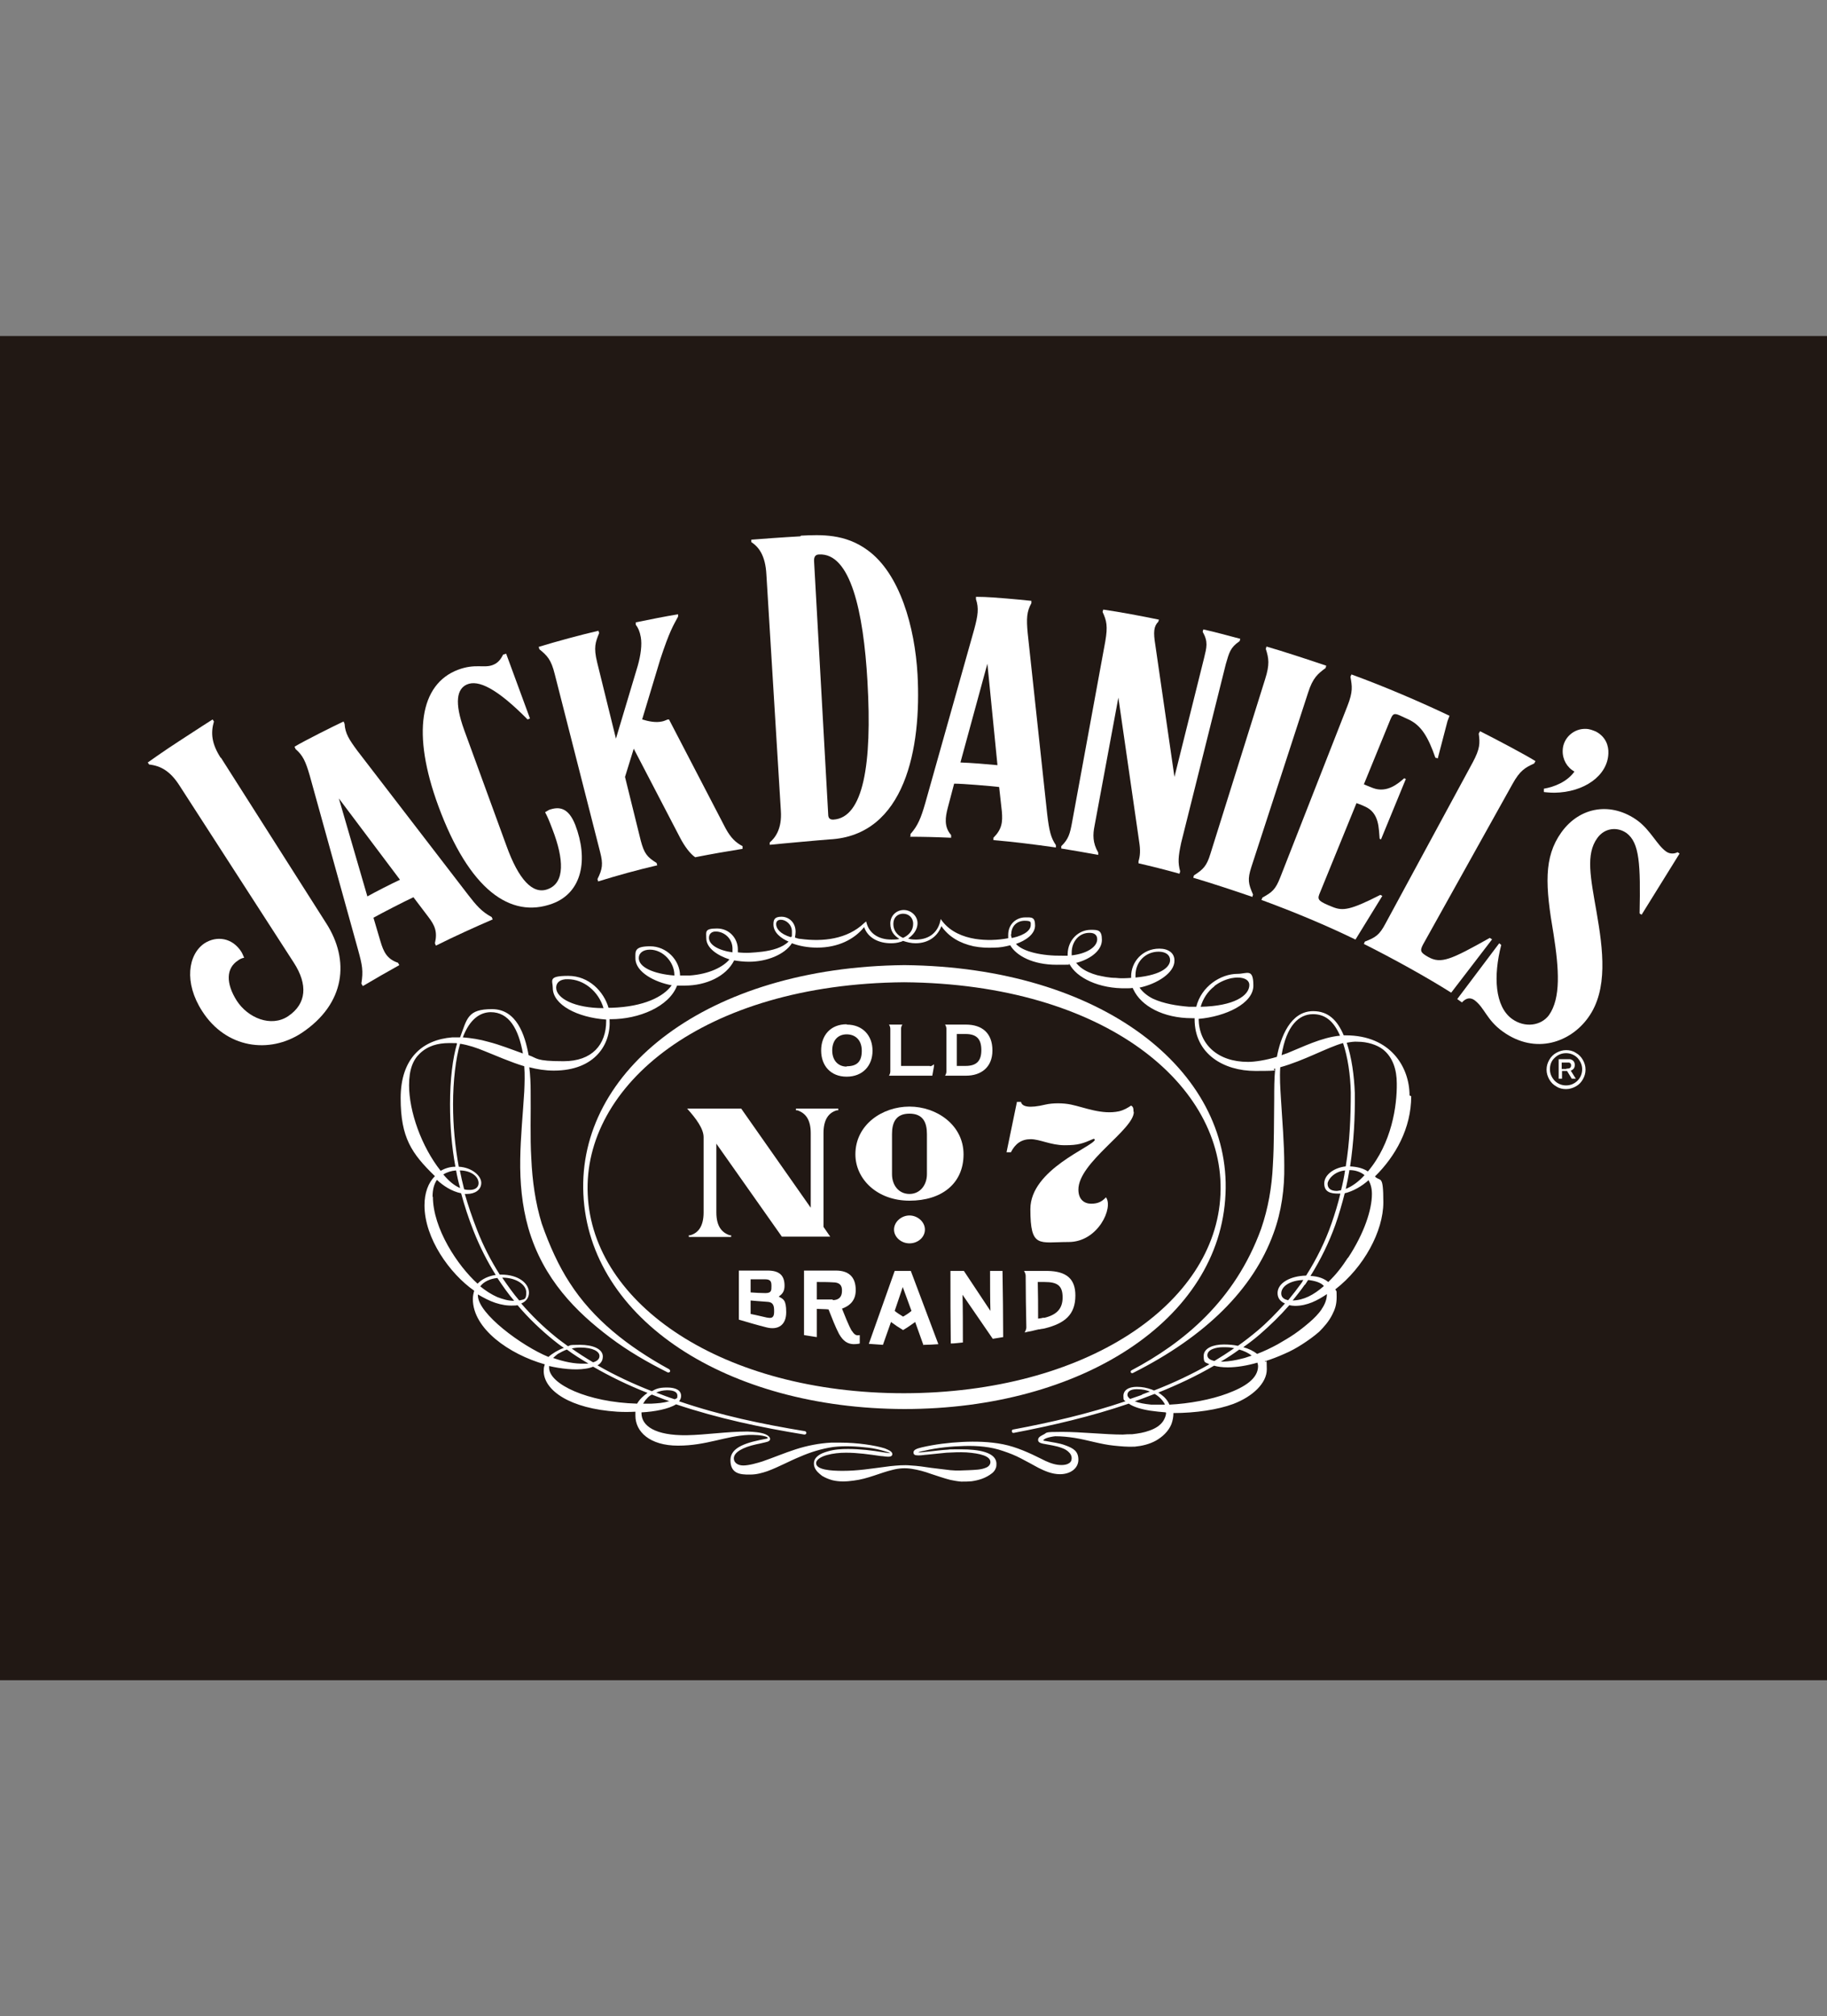 <?xml version="1.0" encoding="UTF-8"?>
<svg id="_レイヤー_1" data-name=" レイヤー 1" xmlns="http://www.w3.org/2000/svg" version="1.1" viewBox="0 0 544 600">
  <rect x="0" y="0" width="544" height="600" fill="#808080" stroke="none"/>
  <defs>
    <style>
      .cls-1 {
        fill: #211814;
      }

      .cls-1, .cls-2, .cls-3 {
        stroke-width: 0px;
      }

      .cls-2 {
        fill-rule: evenodd;
      }

      .cls-2, .cls-3 {
        fill: #fff;
      }
    </style>
  </defs>
  <rect class="cls-1" x="0" y="100" width="544" height="400"/>
  <g>
    <path class="cls-3" d="M419.7,326c0-8.4-5.6-17.9-19-17.9s-.4,0-.6,0c-1.9-4.5-4.6-7.2-9.1-7.2-6.8,0-9.7,7.8-10.8,13.6-3.3,1-6.5,1.5-8.6,1.5-9.1,0-14.6-5.3-14.7-12.8h0c8.1-.7,16.3-4.6,16.3-9.9s-1.9-3.5-4.7-3.5c-5,0-10.8,3.7-12.3,9.8-.7,0-1.4,0-2.1,0-3.7-.3-7.5-.9-10.8-2.4-1.6-.8-3-1.9-4-3.3,5.2-1.1,10.5-4.4,10.4-8.1,0-2.2-1.8-3.5-4.5-3.5-5,0-8.4,3.9-8.4,8.3s0,.3,0,.4c-1.5.1-3.1.2-4.6,0-1.9,0-3.7-.4-5.5-.8-1.8-.5-3.5-1.2-4.9-2.3-.5-.4-1-.9-1.4-1.4,0,0,.1,0,.2,0,4.4-1.2,7.5-3.8,7.5-6.8s-1.2-3-3.3-3c-3.6,0-6.8,2.9-6.9,7.2,0,.2,0,.3,0,.5-.5,0-.9,0-1.4,0-6.3.1-11.9-1.2-14-3.5,2.9-1,5.7-2.9,5.7-5.5s-1.1-2.4-2.9-2.4c-2.7,0-5.1,2-5.1,5.2s0,.7,0,1c-3.2.6-6.6.7-9.8.2-3.7-.6-7.3-2.1-9.7-5.1l-.6-.8-.2.9c-.8,3-3.1,5.1-6.9,5.2-.9,0-1.7,0-2.6-.3,1.4-1,2.8-2.5,2.8-4.6s-1.9-3.9-4.1-3.9-4,1.7-4,4,1.1,3.6,2.7,4.6c-.7.2-1.6.2-2.4.2-4,0-6.5-2-7.3-4.7l-.2-.7-.6.5c-5,4.8-12.3,5.6-18.9,4.7-.6,0-1.1-.2-1.7-.4.1-.6.2-1.2.2-1.7,0-2.9-2.1-4.5-4.2-4.5s-2.4.9-2.4,2.3c0,2.5,2.4,4.2,4.5,5.1-1.8,1.8-4.8,2.6-7.8,3-2.7.3-4.8.5-7.3.2,0-.3,0-.6,0-.9,0-3.1-2.4-6.2-6.2-6.2s-3.2,1-3.2,2.9c0,3,3.5,5.2,6.9,6.3-1.8,2.2-6,4.4-11.9,4.8-.9,0-1.9,0-2.8,0-.1-4.7-4.1-8.7-8.9-8.7s-4.4,1.5-4.4,3.6c0,4.1,5.8,7.1,10.8,8-2.4,3.4-8.3,6.4-17.9,6.7-.3,0-.6,0-.9,0-1.4-4.8-5.8-9.5-12-9.5s-4.6,1.4-4.6,3.6c0,5,7.3,8.8,15.9,9.4,0,.1,0,.3,0,.4,0,7.1-4.2,12-12.7,12s-7.7-.9-10.4-1.8c-1.1-6.1-3.6-13.7-10.9-13.7s-7.4,2.8-9.5,8.4c-.8,0-1.6,0-2.3,0-9,.7-15.4,6.3-15.4,18.1s3.3,16.5,10.2,23.2c-2,2-3.1,5-3.1,8.7,0,9.8,7.5,20.3,14.8,25.4-.2.7-.4,1.5-.4,2.5,0,8.8,10.8,16.4,21.4,19.4,0,.1,0,.2-.1.4-.2.6-.2,1.2-.2,1.8.2,5.6,7.8,11,21.9,11.9,1.8.1,3.6.1,5.4,0,0,.3,0,.7,0,1.2,0,4.7,4.2,8.9,12.7,8.9s14.1-2.9,21.1-3.2c1.7,0,3.8,0,5.3.6.2.1.3.2.3.3s0,.1-.2.2c-6,1.1-10.9,2.5-10.9,6.4s2.6,4.4,6,4.3c1.8,0,3.5-.5,5-1,3.5-1.3,6.5-3,9.7-4.3,3.2-1.4,6.5-2.4,9.9-2.9,3.4-.4,7-.2,10.4.2,1.7.2,3.5.6,5.1,1.1.4.1,1.2.4,1.5.5,0,0,0,0,0,0-.2,0-.3,0-.5,0-.3,0-1.2-.2-1.5-.2-3.5-.6-7-1-10.6-1-2,0-4,.1-6,.7-1,.3-2,.6-2.9,1.3-.4.3-.9.8-1.1,1.4-.2.6-.2,1.3,0,1.9.4,1.2,1.4,2,2.3,2.7,1,.6,2,1,3.1,1.3,2.1.5,4.2.4,6.3.1,4.2-.5,7.8-2.3,11.6-3.2,1.9-.5,3.8-.6,5.7-.3,1.9.3,3.8.8,5.7,1.5,1.9.6,3.8,1.3,5.8,1.8,1,.2,2,.4,3.2.5,1.1,0,2.1,0,3.1-.1,2.1-.3,4.2-.9,6.1-2.4.5-.4.9-.9,1.1-1.5.2-.4.2-.9.2-1.3,0-3.5-5.5-4.3-10.4-4.3s-2.8,0-4.1.1c-2,.1-4,.4-6,.6-.5,0-2.3.3-2.8.2,0,0,0,0,0,0,.4-.2,1.4-.4,1.9-.5,3.8-.9,8-1.3,11.9-1.4,3.9-.1,7.8.2,11.5,1.5,1.8.6,3.6,1.3,5.3,2.2,1.7.9,3.4,1.8,5.2,2.8,1.8.9,4,1.9,6.4,1.9,3.2,0,5.5-1.8,5.5-4.3s-1.4-3.4-3.9-4.3c-1.8-.7-4-.9-5.9-1.3-.4,0-.7-.2-.7-.2s.4-.4.9-.6c.8-.3,1.8-.5,2.7-.6,1.9,0,3.9.2,5.8.5,3.8.6,7.7,1.9,11.7,2.3,2,.2,4,.4,6.2.3,2.1-.2,4.3-.7,6.3-1.8,1.9-1.1,3.7-2.7,4.6-4.9.4-1.1.6-2.2.6-3.3h0c6.6,0,13.2-1,17.8-2.7,5.8-2.2,10-6.2,10-10.3s-.2-1.7-.6-2.4c2-.6,4-1.4,5.8-2.2,1.9-.8,3.7-1.8,5.4-2.9,1.7-1.1,3.4-2.3,5-3.7,1.5-1.5,2.9-3.1,3.9-5.1.8-1.6,1.3-2.9,1.3-5.3s-.1-1.5-.4-2.2c8.5-6.6,14.3-17.3,14.3-25.9s-.9-6-2.5-7.7c6.1-6,10.8-14.3,10.8-23.9M411.8,312.3c2.9,2.3,4.1,6,4.1,10.1.1,6.6-1.5,17.8-8.6,26.2-1.5-1-3.3-1.4-5.3-1.5,1.1-7.3,1.5-14.6,1.4-21.9-.2-5.1-.9-10.4-2.4-14.9,1.1-.2,2.2-.4,3.3-.3,2.8,0,5.7.9,7.5,2.3M401.8,348.2c1.9,0,3.4.6,4.5,1.5-1.8,2-3.8,3.4-5.6,4.1.4-1.8.8-3.7,1.1-5.6M399.4,354.2c-.5,0-.9.2-1.4.2-1.9,0-2.7-.9-2.7-2.1s1.9-3.7,5.2-4c-.3,2-.7,4-1.2,5.9ZM391,301.8c3.5,0,6.1,2,8,6.4-5.5.5-11.2,3.4-15.7,5.2-.6.2-1.1.4-1.7.6,1.4-8.8,5.2-12.2,9.3-12.2ZM361.5,293.5c1.5-1.2,3.3-2,5.1-2.4.6-.1,1.2-.2,1.9-.2,2.4,0,3.5,1,3.5,2.2,0,3.2-4.6,6.3-14.5,6.5.7-2.4,2.1-4.6,4.1-6.1ZM345,283.2c2.1,0,3.4,1,3.4,2.5,0,1.7-1.9,4.4-10.3,5.2,0-.2,0-.5,0-.7,0-4,3-7,6.9-7ZM324.5,277.6c1.3,0,2.2.6,2.2,1.9,0,2.3-3.1,4.3-7.6,4.8,0-.2,0-.5,0-.8,0-3.4,2.3-6,5.4-5.9M301.1,278.1c0-2.7,1.9-4.1,4-4.1s1.8.5,1.8,1.3c0,1.3-1.4,2.9-5.4,3.8-.1,0-.2,0-.3,0,0-.3-.2-.7-.2-1.1M266,274.9c0-1.9,1.3-3,2.9-3,1.6,0,3,1.1,3,3s-1.1,3.3-3,4.2c-1.9-.8-2.9-2.4-2.9-4.1M231.1,275c0-.8.5-1.3,1.4-1.3,1.5,0,3.3,1.4,3.3,3.5s0,1.2-.3,1.7c-3.3-1-4.4-2.6-4.4-3.9ZM211.1,279.1c0-1.3.9-1.9,2-1.9,2.5,0,5.2,2.1,5,5.5,0,.2,0,.5,0,.7-4.3-.6-7-2.3-7-4.3ZM190.2,285.1c0-1.5,1.3-2.5,3.3-2.5,4,0,7.3,3.8,7.3,7.5v.2c-6.3-.5-10.6-2.5-10.6-5.2M165.6,293.9c0-1.5,1.2-2.6,3.5-2.5,4.6,0,9.1,3.5,10.6,8.6-8.6,0-14.1-2.9-14.1-6.1M146.1,301.2c5.5,0,8.3,5,9.6,12.3-3.4-1.2-6.8-2.6-10.4-3.5-2.4-.7-5-1.1-7.5-1.3,2.1-5.5,5.2-7.5,8.4-7.5M121.8,323c0-4.8,1.2-7.6,3.2-9.5,2.4-2.3,5.4-3.1,8.7-3.1s1.8,0,2.4.1c-1.3,4.3-2.1,10.7-2.1,18.1,0,6.5.5,12.6,1.6,18.6-1.7,0-3.1.5-4.4,1.2-5.7-7.2-9.4-17.6-9.4-25.5M136.9,348.3c3.2,0,5.6,1.7,5.6,3.8,0,1.2-1,2-2.6,2-.5,0-1.1,0-1.7-.2-.5-1.9-.9-3.8-1.3-5.7M136.9,353.5c-1.8-.8-3.3-2.1-4.9-4,1.1-.7,2.4-1.1,3.8-1.2.3,1.7.7,3.5,1.2,5.2ZM128.8,356.2c0-2.4.5-3.9,1.3-5.1,1.8,1.7,4.3,3.4,7.2,4,1,3.7,2.2,7.4,3.7,11.2,1.9,4.8,4.1,9.1,6.6,13.1-2.1.3-4.1,1.2-5.4,2.6-5.9-5.3-13.3-16.4-13.3-25.9ZM149.6,380.2c4.1,0,7.1,2.1,7.1,4.4s-.6,2-2.1,2.4c-1.8-2.1-3.4-4.4-5-6.7ZM153.1,387.1h-.1c-1.7,0-3.3-.5-4.9-1.1-1.8-.8-3.5-1.9-5.1-3.2,1-1.4,3-2.3,5.1-2.5,1.6,2.4,3.2,4.7,5,6.8M142.3,385.4c0,0,0-.2,0-.2,1.7,1,3.4,1.9,5.2,2.5,1.8.6,3.6.9,5.5.8.4,0,.7,0,1.1-.1,3.3,3.9,7,7.4,10.7,10.4,1,.8,2,1.6,3.1,2.3-1.7.6-3.5,1.7-4.6,2.7-8-3.3-21-12.9-21-18.3M170.2,401.3c.8-.2,1.7-.3,2.6-.3,3.8,0,5.7,1.2,5.7,2.5,0,.8-.5,1.5-1.9,1.9-2.2-1.3-4.4-2.7-6.5-4.2ZM175.1,405.8c-.3,0-.6,0-.9,0-3.2.1-6.4-.6-9.5-1.7.4-.4.9-.8,1.4-1.2.9-.5,1.8-1,2.7-1.3,2,1.5,4.1,2.8,6.3,4.1ZM163.5,407.1c0-.2,0-.4,0-.6,3.4.8,7.7,1.3,10.8.8.8-.1,1.6-.3,2.3-.6,5.2,3,10.6,5.6,16.2,7.8-1,.7-2.3,1.8-3.1,3.2-14.7-.4-26.2-5.8-26.2-10.7M201.2,416.2c0,0-.2.2-.3.2-1.9-.6-3.7-1.3-5.5-2,.5-.2,1-.4,1.5-.5.5-.1,1.1-.2,1.7-.2,2.1,0,3.1.6,3.1,1.6s-.2.7-.5,1M199.4,417h-.3c-1.6.5-3.3.6-5.1.7-.8,0-1.7,0-2.5,0,.3-.5.6-1,1.1-1.5.4-.5.9-.9,1.5-1.2,1.8.7,3.5,1.4,5.3,2M347.2,420.4c0,.9-.4,1.7-.8,2.4-.9,1.4-2.4,2.3-4.1,2.9-1.6.6-3.4.9-5.2,1.1-.9,0-1.8,0-2.8.1-5.3,0-12.3-.8-18.1-.8s-4.1.2-5.7.9c-1,.5-1.4.9-1.4,1.5s.5.9,1.4,1.1c2,.4,3.9.6,5.7,1.3.9.3,1.7.8,2.3,1.5.6.7.7,1.5.5,2.2-.5,1.3-2.4,1.5-4,1.3-1.6-.2-3.3-.9-5-1.8-3.4-1.7-7.3-3.5-11.3-4.3-4-.8-8.3-.9-12.2-.7-4,.2-8.1.7-12,1.6-1.7.4-2.5.8-2.5,1.5s.4.9,1.5.9,1.9-.2,2.4-.2c2-.2,3.9-.4,5.9-.6,1.9-.1,3.9-.2,5.9-.1,4.2.3,7.2,1.1,7.2,2.9,0,.7-.5,1.3-1.2,1.6-1.5.7-3.4.7-5.2.8-.9,0-1.9.1-2.8.1-.9,0-1.8,0-2.7-.1-1.9-.2-3.9-.5-5.8-.7-2-.3-4-.6-6-.7-2-.2-4.1,0-6.1.2-6.2.8-9.7,1.4-14.2,1.4-3.5,0-7.9-.3-7.9-2.3,0-1,1.4-1.9,3.2-2.4,1.8-.5,3.8-.7,5.7-.7,3.5,0,6.9.5,10.4,1,.5,0,1.6.2,2.2.2.8,0,1.2-.3,1.2-.8,0-.8-1.3-1.3-2.3-1.7-2.9-.9-8.1-1.7-13.2-1.7s-1.8,0-2.7,0c-3.6.2-7.2.9-10.6,2-3.4,1.1-6.7,2.5-9.9,3.6-1.6.5-4,1.2-5.7,1.2s-2.8-.9-2.8-2.1c0-1.8,2.6-3.3,6.7-4.2,0,0,2-.4,2.7-.6,1-.2,1.4-.5,1.4-1s-.5-1-1.4-1.4c-1.5-.6-3.5-.7-5.3-.8-6.2,0-12.4,1-18.2,1.1-9.2.1-13.4-2.7-13.4-6.6s0-.2,0-.2c3.9-.2,8.1-1,10.3-2.4,12.5,4.2,25.3,6.9,38.2,9,.3,0,.5-.1.6-.4,0-.3-.1-.5-.4-.6-12.8-2.1-25.2-4.7-37.5-8.9.4-.5.6-1,.6-1.6,0-1.7-1.6-2.5-4.2-2.5s-3.4.5-4.5,1.1c-5.6-2.2-11-4.7-16.2-7.7.6-.3,1.1-.8,1.4-1.5.1-.3.2-.7.2-1.1,0-2.3-3-3.5-6.8-3.5s-2.7.2-3.6.4c-1.2-.9-2.5-1.8-3.7-2.8-3.7-3-7.1-6.3-10.2-9.9,1.5-.6,2.3-1.8,2.3-3.2,0-2.8-3.1-5.4-8.3-5.4s-.3,0-.4,0c-2.6-4.1-4.9-8.5-6.8-13.4-1.4-3.6-2.6-7.1-3.6-10.6.2,0,.5,0,.7,0,2.3,0,4.2-1.2,4.2-3.3s-2.8-4.6-6.7-4.8c-1.1-6-1.7-12.1-1.7-18.6,0-6.9.8-13.7,2.1-18,2.5.4,4.9,1.2,7.3,2.2,3.5,1.4,7.8,3.3,11.8,4.5.2,2.5.1,5,0,7.5-.4,6.7-1.1,13.4-1.2,20.2-.1,6.8.5,13.7,2.4,20.4,4.4,15.3,14.4,25.1,24.2,32.5,5.4,4.1,11.3,7.5,17.3,10.5.2.1.5,0,.7-.2.1-.2,0-.5-.2-.7-12.4-6.8-22.7-14.9-29.7-25.8-3.2-4.9-6-11-8.3-17.6-1.9-6.2-2.8-12.7-3.1-19.3-.4-6.6-.1-13.3-.2-20.1,0-2.3-.1-4.7-.4-7.1,2.3.6,4.8,1,7.3,1,12.3,0,17.1-7.9,16.6-15.3h.4c8.3,0,17.3-3.7,19.7-10,.7,0,1.7,0,2.3,0,6.3,0,12.3-2.7,14.7-7.5,1.2.2,2.8.4,4.4.4,5.3,0,10.6-2.1,12.8-5.5,2.1.8,4.7,1.3,7.5,1.3,6.3,0,11.1-2.5,14-6.1,1.1,3.2,4.3,4.8,8,4.8.9,0,1.9-.1,2.8-.4.2,0,.5-.2.8-.3,1.2.4,2.4.7,3.7.7,3.9,0,6.6-2.1,7.7-5.1,2.2,3.2,5.5,5.1,9.6,6,2,.4,4.1.5,6.2.4,1.6,0,3.2-.3,4.7-.7,1.8,3.1,6.7,5.8,13.8,5.8s2.6-.1,3.8-.3c2.1,4.2,8.9,7.5,17.1,7.3.6,0,1.2,0,1.8-.1,0,.2.1.4.2.5,2.3,4.9,8.9,8.5,17.4,8.5s.5,0,.8,0v.3c0,10.4,8.7,15.4,18.1,15.4s4-.3,5.9-.7c-.3,3-.3,6.1-.3,9-.1,6.6,0,13.3-.4,19.8-.3,6.5-1.4,12.8-3.5,18.9-7.8,21.4-23.1,33.9-38.6,42.1-.2.1-.3.4-.2.6.1.2.4.3.6.2,21.7-10.9,35.9-25,41.9-41.6,2.4-6.5,3.3-13.4,3.2-20.1,0-6.7-.6-13.3-1-20-.2-3.2-.4-6.3-.2-9.3,7.2-2,14-5.9,18.7-7.2,1.4,4.2,2.2,9.5,2.3,14.7,0,7.3-.3,14.7-1.5,22-3.5.4-6.4,2.5-6.4,5.1s2,3,4.1,3,.5,0,.7,0c-.7,3-1.6,5.9-2.6,8.8-1.9,5.5-4.5,10.7-7.6,15.6-4.7.1-8.5,2.2-8.5,5.2,0,1.5.8,2.5,2.2,3.1-2.6,2.9-5.3,5.7-8.3,8.2-1.8,1.5-3.7,3-5.7,4.4-1.4-.3-2.8-.4-4.2-.4-3.2,0-6,1.1-6,3.4s.5,1.8,1.7,2.5c-5.3,3-10.8,5.6-16.5,7.8-.2-.1-.4-.2-.7-.3-1.4-.5-2.8-.8-4.4-.8-2.6,0-4,1.1-4,2.7s.2,1.1.6,1.6c-10.9,3.7-22.2,6.3-33.4,8.4-.3,0-.5.3-.4.6,0,.3.3.5.6.4,11.5-2.2,23.1-4.9,34.2-8.7,1.4,1,3.8,1.7,6.4,2.1,1.5.2,3.1.4,4.6.5h0M383.5,386.9c-1.5-.3-2-1.1-2-2,0-2.2,2.8-3.9,6.6-4-.2.2-.3.5-.5.8-1.3,1.8-2.7,3.6-4.1,5.3ZM388.6,382.3c.3-.5.6-.9.9-1.4,1.8.2,3.8.7,4.7,1.8,0,0,0,0,0,0-3.1,2.7-6,4.2-9.3,4.3,1.2-1.5,2.5-3.1,3.6-4.7M369,401.6c1.4.4,2.7,1,3.7,1.8-1,.3-1.9.7-2.9.9-1.9.5-3.7.8-5.6.9h-.7c1.9-1.1,3.7-2.3,5.5-3.6M361.6,405c-1.4-.3-2.1-.9-2.1-1.7,0-1.7,2.5-2.4,4.7-2.4s2.2.1,3.3.3c-1.9,1.3-3.9,2.6-5.9,3.8M340,415.1c-1.2.4-2.3.8-3.5,1.2-.5-.4-.8-.8-.8-1.2,0-1,.9-1.7,2.8-1.7s2.8.3,3.9.7c-.8.3-1.6.6-2.4.9ZM343.8,414.8c1.4.8,2.4,1.9,3,3,0,0,0,.1,0,.2-1.4,0-2.7,0-4,0-2-.2-3.7-.5-4.9-1,.8-.3,1.7-.6,2.5-.9,1.1-.4,2.3-.9,3.4-1.3M374.6,406.5c0,3.7-3.8,6.2-9.2,8.2-4.8,1.8-11.3,3-17.2,3.3-.1-.3-.3-.6-.4-.8-.7-1.2-1.8-2.1-2.9-2.8,5.7-2.3,11.3-4.9,16.6-8,1,.3,2.4.5,4.1.5,2.6,0,5.7-.5,8.8-1.4.1.3.2.7.2,1M393.6,389.5c-1,1.5-2.3,2.8-3.7,4-1.4,1.2-2.9,2.4-4.5,3.5-1.6,1.1-3.2,2-4.9,3-2,1.1-4.1,2.1-6.2,2.9-1.1-.9-2.6-1.6-4.1-2,1.7-1.2,3.4-2.5,4.9-3.8,3.1-2.7,6.1-5.6,8.8-8.7.5.1,1.1.2,1.7.2,3.6,0,6.7-1.6,9.5-3.5,0,1.5-.6,3.1-1.6,4.5M401.4,374.2c-1.9,2.9-3.5,5-5.9,7.3-1.2-1-2.9-1.7-5.3-1.8,3-4.8,5.5-9.9,7.4-15.2,1.1-3.1,2-6.3,2.8-9.4,2.5-.6,5.1-2.1,7.1-3.9.6,1.1,1,2.4,1,4.1,0,4.7-2.3,11.7-7.1,19"/>
    <path class="cls-2" d="M173.7,355.3c1.7,37.4,42.9,63.9,95.6,64,52.7,0,94-26.6,95.6-64,1.7-36.7-36.7-67.5-95.6-68.1-58.9.6-97.3,31.4-95.6,68.1M363.4,355.4c-1.4,32.8-40.3,59.1-94.2,59.2-53.9,0-92.8-26.4-94.2-59.2-1.5-32.2,34.2-62.6,94.2-63.1,60,.5,95.7,30.8,94.2,63.1"/>
    <path class="cls-3" d="M150.7,194.5l7.1,19.3-.7.3c-9.2-9.3-14.7-11.9-18.1-10.4-2.9,1.3-3.8,5.2-.8,13.5l12.6,34.5c3.6,10,7.8,14.6,12.3,12.9,5.2-1.9,4.8-9,1.4-17.8-1.1-2.9-1.5-3.8-2.2-5.1.4-.2.8-.5,1.2-.7,3.1-1.1,5.8-.6,7.8,4.5,3.9,10.2,2.1,20.1-6.8,23.4-12.5,4.6-24.8-4.1-34-29.1-7.9-21.5-5.5-36.2,5.9-40.5,5.1-1.9,7.7-.4,10.3-1.4,1.6-.6,2.4-1.7,3.1-3.1l.7-.2h0Z"/>
    <path class="cls-3" d="M221.1,251.8c-2.1-1.1-3.5-2.5-5-5.2l-16.9-32.5h-.4c-.5.2-1.1.5-1.7.6-1.8.4-3.9,0-5.9-.6l5.4-17.9c2.8-8.5,3.9-10.1,5.3-12.7v-.7c-3.7.6-8.7,1.6-12.6,2.4v.7c.7.9,1.2,2,1.5,3.7.4,2.2,0,5.3-.9,8.5l-6.5,21.7-5.6-22.7c-1.1-4.5-.5-6,.6-8.7l-.2-.7c-5.2,1.2-12.6,3.2-17.8,4.8l.2.7c2.3,1.9,3.5,3,4.6,7.5l13.5,52.9c.9,3.5.7,5-.8,8l.2.7c5.8-1.8,11.6-3.4,17.6-4.8l-.2-.7c-2.9-1.8-3.7-2.9-4.7-6.6l-4.7-19,2.6-8.4,13.8,26.5c1.3,2.5,3,4.8,4.5,5.8,5.1-1,9.1-1.7,14.1-2.5v-.7c-.1,0,0,0,0,0Z"/>
    <path class="cls-3" d="M271.1,248.9v-.7c2.2-2.5,3.1-4.7,4.4-9.2l14.6-51.8c1.1-4.1,1.4-6.2.5-8.9v-.7c3.5,0,6.3.3,9.1.5,2.3.2,4.6.4,7.4.7v.7c-1.4,2.5-1.5,4.6-1.1,8.9l5.8,53.8c.6,5.1,1.1,7.1,2.6,9.3v.7c-6.3-.9-12.7-1.7-18.6-2.2v-.7c2.5-2.5,2.8-4.6,2.5-7.9l-.8-7.2c-2.6-.3-10.7-1-13.4-1l-1.9,7.2c-.7,2.7-1.2,5.6,1,8.1v.8c-4.3-.2-8.6-.3-12.3-.3M286,226.9c3.1.1,7.9.5,11,.8l-3-30.2-8,29.3Z"/>
    <path class="cls-3" d="M345.1,184.3l-.2.7c-1.4,1.4-1.5,3.2-.9,6.9l5.7,39.3,8.8-35.3c.8-3.3,1.3-4.9-.4-7.9l.2-.7c3.2.7,8,2,11,2.8l-.2.7c-2.8,1.9-3.1,3.4-4.1,6.8l-13.3,53.2c-.9,4.2-1,5.9-.3,8.5l-.2.7c-4.3-1.2-7.9-2.1-12.2-3.1v-.6c.5-1.6.6-3.3.2-5.8l-6.2-42.9-7.1,38.2c-.5,2.5-.6,5,1.1,7.9v.7c-3.8-.7-7.3-1.3-11-1.9v-.7c2.2-2.1,2.6-3.8,3.2-7l9.9-53.9c.8-4.6.4-6.2-.8-8.8l.2-.7c4.9.7,11.8,2,16.6,3"/>
    <path class="cls-3" d="M355.3,261.2l.2-.7c2.8-1.8,3.8-2.8,4.9-6.4l16.3-52c1.4-4.4,1.1-6.2.2-9l.2-.7c4.6,1.3,13.7,4.3,17.8,5.7l-.2.7c-2.3,1.7-3.8,2.9-5.2,7.3l-16.9,51.9c-1.2,3.7-.9,5,.5,8.2l-.2.7c-5.2-1.8-12.5-4.2-17.6-5.7"/>
    <path class="cls-3" d="M444.3,279.5l-12.2,15.9c-7.1-4.5-17.4-10.2-26-14.5l.3-.7c3.1-1.2,4.3-1.9,6.1-5.3l26-48c2.2-4.1,2.2-5.7,1.8-8.6l.4-.7c4.2,2.1,13.5,7,16.5,8.9l-.4.7c-2.6,1.2-4.2,2-6.5,6.2l-26.6,47.7c-1,1.9-.7,2.4,1.6,3.7,3.8,2.1,6.7.8,18.3-5.7l.6.4h0Z"/>
    <path class="cls-3" d="M472.1,216.9c1.2,0,2.1.4,3.1.8,3,1.6,3.8,4.3,3.7,6.5-.2,6.6-7.2,11.6-16.1,11.7-1.5,0-3.1-.2-3.1-.2v-1c3-.5,6.9-2,9.1-5.1-2.2-1.2-3.6-3.6-3.5-6.3.1-3.7,3.3-6.5,6.8-6.4"/>
    <path class="cls-3" d="M488.2,271.8c.3-14.6,0-21-3.9-23.9-2.7-1.9-6.5-1.6-8.7,1.5-3.5,4.8-2,11.8-.2,22.1,1.9,11,3.5,23-2.5,31.3-5.2,7.3-15.6,11.2-25.4,4.2-4.9-3.5-5.4-7.1-8.5-9.4-1.2-.8-2.4-.7-3.7.7l-1.4-1,12.5-16.6.6.5c-2.4,9.3-1.9,18.3,3.2,22,3.9,2.8,8.7,2,11-1.1,3.6-5.1,3-13.7,1.4-24-2.5-14.5-3-23,2.3-30.4,5.6-7.8,15-9.1,22.7-3.5,3.9,2.9,5.8,7.3,8.5,9.2,1.1.8,2.5.7,3.4.2l.6.4-11.3,18.2-.5-.3h0Z"/>
    <path class="cls-3" d="M238.5,159.4c6-.3,13.1-.6,19.8,4.3,9.7,7,14.1,23,14.9,37,1.2,21.8-3.6,48-26.3,49.1,0,0-6.2.5-8.1.7-2.5.2-9.6.9-9.6.9v-.7c1.5-1.3,3.7-3.9,3.3-9.5l-4.3-70.2c-.3-5.9-2.4-8.3-4.5-9.7v-.7c2.4-.2,9.2-.7,14.6-1ZM258.3,202.9c-1.2-21.1-5.1-38.4-14.4-37.9-1.1,0-1.6.7-1.5,2.1l4.2,75.2c0,1.2.5,1.6,1.5,1.6,9-.5,11.6-16.6,10.2-40.9"/>
    <path class="cls-3" d="M65.7,225.5c-2.7-4.2-3-7.4-2-10.8l-.4-.6s-5.2,3.3-9.9,6.4c-4.5,2.9-9.4,6.4-9.4,6.4l.4.6c3.5.4,6.3,2,9,6.2l34.1,52.8c4.2,6.5,3.8,12.2-1.7,15.9-5.1,3.4-12,.5-15.3-4.6-3.3-5.2-3.2-9.7.4-12,.5-.4,1.2-.7,1.8-.8-.3-.6-.4-1-.8-1.7-2.7-4.3-7.4-4.9-11-2.6-4.9,3.3-6.2,11.7-.7,20.2,7.1,11.1,20,12.8,29.6,6.5,13.1-8.7,14.4-21.7,7.3-32.7l-31.3-49.2h0Z"/>
    <path class="cls-3" d="M427.4,225.5c-2.1-6-4.1-9.6-8-11.4l-2.6-1.2c-1.8-.8-2.1-.4-2.8,1.2l-7.9,19.3s1.6.7,2.7,1.1c4.2,1.6,7.6-1.4,9.3-2.9l.5.2-7.4,18-.4-.2c-.3-2.9,0-7.7-4.4-9.6-1-.5-2.5-1-2.5-1l-11.1,27.2c-.6,1.6,0,2.1,4,3.7,3,1.2,5.2,1,14.2-3.6l.6.3-8,13c-8.4-4.1-18.2-8.2-28-11.8l.3-.7c2.9-1.6,3.9-2.4,5.3-6l20-51c1.7-4.3,1.4-5.9.9-8.7l.3-.7c9.9,3.6,20.8,8.3,29.2,12.3l-.6,1.6-2.9,11.1-.5-.2h0Z"/>
    <path class="cls-3" d="M108,293.4l-.4-.7c.6-3.8.3-5.4-1-10.1l-14.4-51.9c-1.2-4.1-2-5.9-4.2-7.8l-.3-.7c3-1.8,12-6.3,14.6-7.5l.3.7c.2,2.9,1.3,4.6,3.8,8l33,42.9c2.4,3.1,4,5,7,6.6l.3.7c-5.1,2.2-11.3,5-16.9,7.8l-.3-.7c.8-3.4,0-5.3-2-7.9l-4.4-5.8c-2.4,1.1-9.6,4.8-11.9,6.1l2.1,7.1c.9,3,1.9,5.2,5.2,6.3l.4.7c-3.6,2-7.6,4.3-10.8,6.2M109.3,266.8c2.7-1.5,7-3.7,9.8-5l-18.2-24.2,8.5,29.2Z"/>
    <path class="cls-3" d="M466.3,313.4c-1.3,0-2.5.5-3.4,1.4-1,.9-1.4,2.1-1.4,3.4s.5,2.4,1.4,3.4c.9.9,2.1,1.4,3.4,1.4s2.5-.5,3.4-1.4c.9-.9,1.4-2.1,1.4-3.4s-.5-2.4-1.4-3.4c-.9-.9-2.1-1.4-3.4-1.4ZM466.3,312.5c1,0,2,.2,2.9.8.9.5,1.6,1.2,2.1,2.1.5.9.8,1.8.8,2.9s-.3,2-.8,2.9c-.5.9-1.2,1.6-2.1,2.1-.9.5-1.9.8-2.9.8s-2-.2-2.9-.8c-.9-.5-1.6-1.2-2.1-2.1-.5-.9-.8-1.8-.8-2.9s.3-2,.8-2.9c.5-.9,1.2-1.6,2.1-2.1.9-.5,1.9-.8,2.9-.8Z"/>
    <path class="cls-3" d="M464.1,315.2h2.4c.4,0,.7,0,1,0,.9.2,1.4.8,1.4,1.7s-.4,1.4-1.2,1.7l1.5,2.4h-1.2l-1.4-2.3h-1.5v2.3h-1v-5.9ZM466.4,318c.3,0,.6,0,.9-.1.4-.2.5-.5.5-.9s-.2-.7-.6-.8c-.2,0-.4,0-.8,0h-1.4v1.9h1.4,0Z"/>
    <path class="cls-2" d="M254.7,343.5c0,7.4,6.5,13.8,16.1,13.8s16.1-5.1,16.1-13.8-8-14.2-16.1-14.2-16.1,5.4-16.1,14.2ZM276,337.5v11.9c0,3.2-2,5.9-5.2,5.9s-5.2-2.6-5.2-5.9v-11.9c0-3.4,1.1-6.1,5.2-6.1s5.2,2.7,5.2,6.1Z"/>
    <path class="cls-2" d="M266.2,365.9c0,2.2,2.1,4.1,4.6,4.1s4.6-1.8,4.6-4.1-2.2-4.2-4.6-4.2-4.6,1.9-4.6,4.2Z"/>
    <path class="cls-3" d="M252.1,304.8c-4.8,0-7.6,3.3-7.6,7.8s2.8,7.8,7.6,7.8,7.7-3.3,7.7-7.7-2.8-7.8-7.7-7.8M252.1,317.4c-2.5,0-4.3-1.8-4.3-4.8s1.7-4.8,4.3-4.8,4.5,1.7,4.5,4.9-1.4,4.6-4.5,4.6"/>
    <path class="cls-3" d="M276.9,317.2h-8.6s0-11.1,0-11.1c0-.7.4-1.2.4-1.2h-4s.4.6.4,1.2v12.8c0,.6-.4,1.2-.4,1.2h12.9l.5-2.8v-.6c0,0-.6.6-1.2.6"/>
    <path class="cls-3" d="M287.6,304.9h-6.2s.4.6.4,1.2v12.8c0,.6-.4,1.2-.4,1.2h6.3c4.3,0,7.8-2.4,7.8-7.5s-3-7.7-7.9-7.7ZM287.5,317.2h-2.6v-9.5h2.6c3.4,0,4.7,1.6,4.7,4.8s-1.4,4.7-4.7,4.7"/>
    <path class="cls-3" d="M231.9,385.8c1.2-.8,1.7-1.7,1.7-3.2,0-3.2-1.7-4.5-5-4.5h-8.6v14.6c2.7.8,5.4,1.6,8.2,2.3,3.5.9,5.9-.7,5.9-4.5s-.9-3.9-2.3-4.7M229.7,382.8c0,1.2,0,2-1.8,2-1.4,0-2.9-.1-4.4-.2v-3.9s3,0,4.4,0c1.7,0,1.8.9,1.8,2ZM228.4,392.1c-1.6-.4-4.9-1.1-4.9-1.1v-4s3.3.3,5,.4c1.9.1,2,1.4,2,2.8,0,1.3-.2,2.3-2,1.9"/>
    <path class="cls-3" d="M250.2,389.6c3.2-1,4.6-2.9,4.6-5.7,0-4.1-2.3-5.8-5.9-5.8h-9.5v19.2c1.2.2,2.5.4,3.8.6v-8.4c.7,0,2,.1,2.8.1,0,0,2,.2,2.1.2M253.6,396c-.9-1.5-2.3-5.1-2.9-6.6h-4.1c1.1,2.8,2.2,5.6,3.2,7.5,1.3,2.3,2.6,3,4.3,3.1,1.3,0,1.9-.2,1.9-.2v-2.5c-1,.2-1.5,0-2.3-1.2M248,386.7c-1.4,0-3.4,0-4.8,0v-5.2c1.4,0,3.4,0,4.8.1,1.9,0,2.8.8,2.7,2.6,0,1.7-.9,2.7-2.8,2.7"/>
    <path class="cls-3" d="M275,400.2c1.3,0,3.1-.1,4.4-.2l-8.2-21.8h-4.8l-7.7,21.7c1.3.1,2.8.2,4.2.3l2.4-6.8c1.2.9,2.4,1.7,3.6,2.4,1.2-.7,2.5-1.6,3.6-2.4l2.5,7h0ZM268.9,391.8c-.8-.5-1.8-1.1-2.5-1.7l2.4-7.1,2.6,7.1c-.7.6-1.6,1.2-2.5,1.7"/>
    <path class="cls-3" d="M294.8,378.2c0,4.1,0,8.3.1,11.9l-7.9-11.9h-4c0,7.2,0,14.4.1,21.6,1.2,0,2.4-.2,3.6-.3,0-4.9,0-10-.1-14.2l9,13.1c1-.2,2.1-.3,3.1-.5,0-6.6-.1-13.1-.2-19.7h-3.7"/>
    <path class="cls-3" d="M311.8,378.2h-6.9s.5.7.5,1.5c0,5.1.1,10.2.2,15.3,0,.7-.5,1.5-.5,1.5.2,0,.3,0,.5-.1,1.2-.2,2.4-.5,3.6-.8.1,0,.2,0,.3,0,.7-.2.8-.1,1.6-.3,6-1.5,9.1-4.1,9.1-9.8,0-4.9-2.6-7.2-8.3-7.3M310.8,392.1c-.8.2-.9.2-1.7.3,0-3.6,0-7.3-.1-10.9.8,0,1.2,0,2,0,3.9,0,5.4,1.1,5.4,4.6,0,3.3-1.7,5.2-5.6,6.1Z"/>
    <path class="cls-2" d="M213.2,340.2l19.6,27.8h14.4l-2-2.9v-27.9c0-4,1.5-6.1,4-6.8h.4v-.5h-12.6v.5h.4c2.4.8,4,2.7,4,6.8v22.2l-20.7-29.5h-16.1c2.7,3,4.9,6,4.9,8.5v22.4c0,4-1.5,6.1-4,6.8h-.4v.5h12.6v-.5h-.4c-2.4-.8-4-2.7-4-6.8v-20.5h0Z"/>
    <path class="cls-3" d="M337.5,330.8c0-.8,0-1.4-.7-1.8-1.1.7-2,1.3-3.6,1.7-5.1,1.1-10.4-1.2-14.3-2-2.4-.5-5.4-.5-7.6,0-5,1.2-7,.6-7.3-.8-.1,0-1.2,0-1.2,0l-3.1,15s1.2,0,1.3,0c1.3-2.6,3.2-3.9,5.9-3.9s6,1.8,10.1,1.8,5.4-.5,8.6-1.9c0,0,.1,0,.2,0l.2.3c-.7,2.1-19.2,8.8-19.2,20.6s2.6,9.8,11.4,9.8,13.4-10.3,11.1-13.3c-1.2,1.3-2.4,1.9-4.4,1.9s-3.8-1.2-3.8-4.2c0-8.1,16.5-17.8,16.5-23.1"/>
  </g>
</svg>
